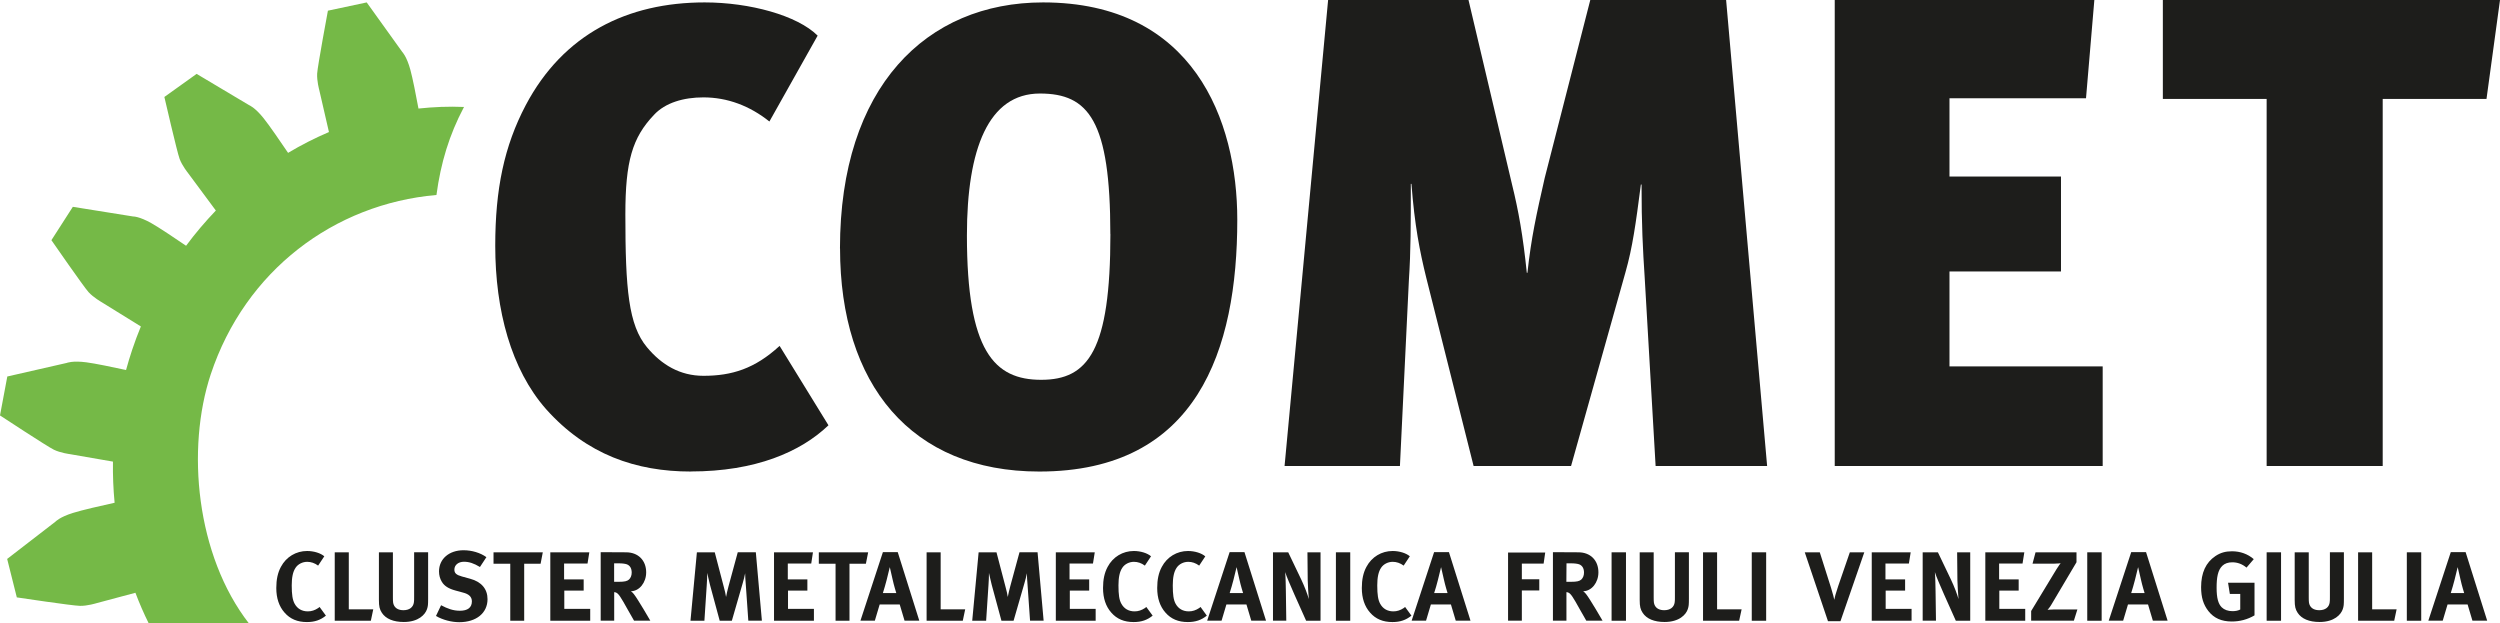 <?xml version="1.0" encoding="UTF-8"?> <svg xmlns="http://www.w3.org/2000/svg" xmlns:xlink="http://www.w3.org/1999/xlink" id="Livello_2" viewBox="0 0 362.75 90.45"><defs><style> .cls-1 { clip-path: url(#clippath-6); } .cls-2 { clip-path: url(#clippath-7); } .cls-3 { clip-path: url(#clippath-15); } .cls-4 { clip-path: url(#clippath-4); } .cls-5 { fill: #75b947; } .cls-6 { fill: #1d1d1b; } .cls-7 { clip-path: url(#clippath-9); } .cls-8 { clip-path: url(#clippath-10); } .cls-9 { clip-path: url(#clippath-11); } .cls-10 { fill: none; } .cls-11 { clip-path: url(#clippath-1); } .cls-12 { clip-path: url(#clippath-5); } .cls-13 { clip-path: url(#clippath-8); } .cls-14 { clip-path: url(#clippath-3); } .cls-15 { clip-path: url(#clippath-12); } .cls-16 { clip-path: url(#clippath-14); } .cls-17 { clip-path: url(#clippath-2); } .cls-18 { clip-path: url(#clippath-13); } .cls-19 { clip-path: url(#clippath); } </style><clipPath id="clippath"><rect class="cls-10" y="0" width="362.75" height="90.45"></rect></clipPath><clipPath id="clippath-1"><rect class="cls-10" y="0" width="362.75" height="90.45"></rect></clipPath><clipPath id="clippath-2"><rect class="cls-10" y="0" width="362.75" height="90.45"></rect></clipPath><clipPath id="clippath-3"><rect class="cls-10" y="0" width="362.75" height="90.45"></rect></clipPath><clipPath id="clippath-4"><rect class="cls-10" y="0" width="362.75" height="90.45"></rect></clipPath><clipPath id="clippath-5"><rect class="cls-10" y="0" width="362.75" height="90.45"></rect></clipPath><clipPath id="clippath-6"><rect class="cls-10" y="0" width="362.75" height="90.45"></rect></clipPath><clipPath id="clippath-7"><rect class="cls-10" y="0" width="362.75" height="90.45"></rect></clipPath><clipPath id="clippath-8"><rect class="cls-10" y="0" width="362.75" height="90.45"></rect></clipPath><clipPath id="clippath-9"><rect class="cls-10" y="0" width="362.75" height="90.45"></rect></clipPath><clipPath id="clippath-10"><rect class="cls-10" y="0" width="362.75" height="90.45"></rect></clipPath><clipPath id="clippath-11"><rect class="cls-10" y="0" width="362.75" height="90.45"></rect></clipPath><clipPath id="clippath-12"><rect class="cls-10" y="0" width="362.75" height="90.45"></rect></clipPath><clipPath id="clippath-13"><rect class="cls-10" y="0" width="362.75" height="90.45"></rect></clipPath><clipPath id="clippath-14"><rect class="cls-10" y="0" width="362.75" height="90.45"></rect></clipPath><clipPath id="clippath-15"><rect class="cls-10" y="0" width="362.75" height="90.45"></rect></clipPath></defs><g id="Livello_1-2" data-name="Livello_1"><g class="cls-19"><path class="cls-5" d="M67.31,15.52c-2.21-.1-4.41,0-6.59.23-.34-1.85-.85-4.45-1.18-5.64-.54-1.96-1.17-2.57-1.17-2.57L53.21.35l-5.63,1.2s-1.5,8.05-1.56,9.12c-.06,1.07.3,2.37.3,2.37l1.41,6.12c-2.03.87-4.01,1.87-5.93,3.02-1.05-1.55-2.73-4.01-3.57-5.05-1.27-1.58-2.1-1.88-2.1-1.88l-7.6-4.53-4.68,3.35s1.84,7.98,2.21,8.98c.37,1,1.22,2.05,1.22,2.05l4.04,5.45c-1.53,1.6-2.98,3.3-4.32,5.11-1.55-1.06-3.91-2.64-5.04-3.28-1.77-1-2.65-.97-2.65-.97l-8.74-1.4-3.11,4.84s4.66,6.73,5.38,7.53c.72.79,1.9,1.46,1.9,1.46l5.7,3.53c-.45,1.1-.88,2.23-1.26,3.38-.33.98-.62,1.96-.89,2.94-1.84-.4-4.53-.96-5.78-1.12-2.01-.26-2.82.09-2.82.09l-8.63,1.97L0,60.28s6.84,4.5,7.81,4.97c.96.47,2.3.64,2.3.64l6.28,1.09c-.03,2.01.05,4,.24,5.97-1.83.4-4.77,1.07-6.06,1.48-1.94.61-2.52,1.26-2.52,1.26l-7.01,5.41,1.4,5.58s8.1,1.22,9.17,1.23c1.07.02,2.36-.38,2.36-.38l5.68-1.52c.57,1.52,1.22,3.01,1.94,4.46h14.54c-7.69-9.9-9.13-25.36-5.55-36.16,5-15.04,17.89-24.72,32.75-26.02.62-4.67,1.87-8.73,3.94-12.66.02-.03.04-.06.06-.1"></path><path class="cls-6" d="M100.23,68.42c-7.92,0-15.1-2.45-21-9.06-5.07-5.76-7.37-14.35-7.37-23.7,0-8.21,1.29-14.44,4.42-20.39C81.72,4.97,91.02.35,102.25.35c6.54,0,13.45,1.89,16.39,4.82l-7,12.46c-2.85-2.27-6.08-3.5-9.58-3.5-2.85,0-5.53.76-7.18,2.55-3.13,3.3-4.14,6.7-4.14,14.44,0,10.86.46,16.05,3.13,19.26,2.12,2.55,4.79,4.15,8.2,4.15,4.14,0,7.46-1.04,11.05-4.34l7.09,11.52c-4.05,3.87-10.59,6.7-19.98,6.7"></path><path class="cls-6" d="M121.88,36.04C121.88,12.62,134.41.35,151.35.35c21.82,0,28.18,17.09,28.18,31.53,0,18.88-5.8,36.54-28.73,36.54-18.6,0-28.91-12.65-28.91-32.38M161.11,33.96c0-16.43-3.13-20.39-10.22-20.39-7.46,0-10.59,8.02-10.59,20.58,0,16.81,3.96,20.96,10.78,20.96s10.04-4.25,10.04-21.15"></path><path class="cls-6" d="M240.23,67.62l-1.58-27.26c-.28-4.27-.46-7.76-.46-13.58h-.1c-.74,5.72-1.21,9.12-2.23,12.71l-7.9,28.13h-14.14l-6.88-27.36c-.93-3.78-1.68-7.57-2.14-13.58h-.09c0,6.02,0,9.7-.28,13.97l-1.3,26.97h-16.74L192.71,0h20.37l6.32,26.78c.93,3.78,1.58,7.37,2.14,12.8h.09c.56-5.14,1.3-8.44,2.51-13.77L230.75,0h19.71l5.95,67.62h-16.18Z"></path></g><polygon class="cls-6" points="266.22 0 266.22 67.62 305.1 67.62 305.1 53.16 282.87 53.16 282.87 39.39 299.05 39.39 299.05 25.61 282.87 25.61 282.87 14.26 302.68 14.26 303.89 0 266.22 0"></polygon><polygon class="cls-6" points="313.83 0 313.83 14.36 328.89 14.36 328.89 67.62 345.73 67.62 345.73 14.36 360.79 14.36 362.75 0 313.83 0"></polygon><g class="cls-11"><path class="cls-6" d="M47.06,80.71l-.9,1.36c-.5-.37-1.03-.55-1.59-.55-.67,0-1.33.33-1.68.86-.39.57-.56,1.4-.56,2.56,0,1.36.12,2.11.42,2.66.4.73,1.06,1.11,1.92,1.11.54,0,1.01-.16,1.5-.48.06-.04.13-.1.2-.16l.92,1.26c-.79.64-1.63.93-2.76.93-1.37,0-2.43-.44-3.24-1.37-.8-.9-1.2-2.1-1.2-3.56,0-1.24.21-2.23.67-3.08.77-1.45,2.2-2.3,3.8-2.3.99,0,1.97.31,2.51.78"></path></g><polygon class="cls-6" points="48.57 80.14 48.57 90.07 53.81 90.07 54.16 88.41 50.61 88.41 50.61 80.14 48.57 80.14"></polygon><g class="cls-17"><path class="cls-6" d="M54.97,80.14h2.04v6.53c0,.74.03.91.17,1.19.23.44.7.68,1.36.68.87,0,1.43-.43,1.52-1.16.03-.22.03-.36.03-.89v-6.36h2.03v6.69c0,.94-.02,1.13-.16,1.56-.26.79-1.23,1.87-3.37,1.87-1.51,0-2.61-.46-3.18-1.33-.33-.51-.43-.91-.43-1.87v-6.91Z"></path><path class="cls-6" d="M70.58,80.84l-.94,1.43c-.9-.54-1.57-.76-2.32-.76-.81,0-1.39.47-1.39,1.14,0,.51.27.77,1.1,1l1.2.33c1.63.44,2.51,1.49,2.51,2.96,0,2.01-1.63,3.34-4.1,3.34-1.13,0-2.39-.33-3.38-.9l.74-1.56c.93.49,1.73.8,2.73.8,1.14,0,1.74-.47,1.74-1.36,0-.64-.41-1.06-1.3-1.28l-1.1-.3c-.99-.27-1.6-.66-1.96-1.26-.27-.44-.41-.96-.41-1.51,0-1.81,1.46-3.07,3.56-3.07,1.21,0,2.44.37,3.31,1"></path></g><polygon class="cls-6" points="71.61 80.14 71.61 81.8 74.04 81.8 74.04 90.07 76.06 90.07 76.06 81.8 78.44 81.8 78.76 80.14 71.61 80.14"></polygon><polygon class="cls-6" points="79.85 80.14 79.85 90.07 85.64 90.07 85.64 88.35 81.88 88.35 81.88 85.7 84.69 85.7 84.69 84.07 81.85 84.07 81.85 81.77 85.25 81.77 85.51 80.14 79.85 80.14"></polygon><g class="cls-14"><path class="cls-6" d="M89.11,81.74v2.68s.66,0,.66,0c.86,0,1.23-.09,1.5-.33.24-.23.39-.58.39-1,0-.61-.24-1.03-.71-1.21-.23-.08-.64-.14-1.13-.14h-.7ZM87.14,80.12l3.7.02c1.76,0,2.92,1.17,2.92,2.91,0,1.49-.99,2.72-2.21,2.74.2.16.29.24.42.41.57.71,2.39,3.86,2.39,3.86h-2.36c-.39-.66-.54-.93-.93-1.63-.99-1.79-1.3-2.26-1.64-2.43-.1-.04-.16-.07-.31-.08v4.14h-1.96v-9.94Z"></path><path class="cls-6" d="M101.12,80.14h2.59l1.3,4.97c.19.72.26,1,.34,1.51.1-.51.2-.97.36-1.56l1.34-4.93h2.62l.88,9.93h-1.97l-.37-5.3c-.04-.63-.09-1.06-.09-1.58-.11.57-.19.86-.36,1.46l-1.57,5.43h-1.76l-1.41-5.21c-.13-.49-.4-1.73-.4-1.73,0,.59-.03,1.14-.07,1.76l-.34,5.18h-2.02l.93-9.93Z"></path></g><polygon class="cls-6" points="112.31 80.14 112.31 90.07 118.1 90.07 118.1 88.35 114.34 88.35 114.34 85.7 117.15 85.7 117.15 84.07 114.31 84.07 114.31 81.77 117.71 81.77 117.96 80.14 112.31 80.14"></polygon><polygon class="cls-6" points="118.81 80.14 118.81 81.8 121.24 81.8 121.24 90.07 123.26 90.07 123.26 81.8 125.64 81.8 125.97 80.14 118.81 80.14"></polygon><g class="cls-4"><path class="cls-6" d="M128.11,86.05h1.94s-.33-1.04-.54-2c-.1-.46-.4-1.76-.4-1.76,0,0-.29,1.17-.47,1.91-.19.71-.32,1.18-.53,1.84M128.1,80.11h2.16l3.13,9.95h-2.14l-.7-2.35h-2.91l-.7,2.35h-2.09l3.26-9.95Z"></path></g><polygon class="cls-6" points="134.45 80.14 134.45 90.07 139.7 90.07 140.05 88.41 136.49 88.41 136.49 80.14 134.45 80.14"></polygon><g class="cls-12"><path class="cls-6" d="M142.01,80.14h2.58l1.3,4.97c.19.72.26,1,.34,1.51.1-.51.2-.97.36-1.56l1.34-4.93h2.62l.88,9.93h-1.97l-.37-5.3c-.04-.63-.09-1.06-.09-1.58-.11.57-.19.86-.36,1.46l-1.57,5.43h-1.76l-1.41-5.21c-.13-.49-.4-1.73-.4-1.73,0,.59-.03,1.14-.07,1.76l-.34,5.18h-2.02l.93-9.93Z"></path></g><polygon class="cls-6" points="153.2 80.14 153.2 90.07 158.98 90.07 158.98 88.35 155.23 88.35 155.23 85.7 158.04 85.7 158.04 84.07 155.19 84.07 155.19 81.77 158.59 81.77 158.85 80.14 153.2 80.14"></polygon><g class="cls-1"><path class="cls-6" d="M167.02,80.71l-.9,1.36c-.5-.37-1.03-.55-1.59-.55-.67,0-1.33.33-1.68.86-.39.57-.56,1.4-.56,2.56,0,1.36.11,2.11.42,2.66.4.73,1.06,1.11,1.92,1.11.54,0,1.01-.16,1.5-.48.06-.04.13-.1.2-.16l.92,1.26c-.79.64-1.63.93-2.76.93-1.37,0-2.43-.44-3.24-1.37-.8-.9-1.2-2.1-1.2-3.56,0-1.24.21-2.23.67-3.08.77-1.45,2.2-2.3,3.8-2.3.99,0,1.97.31,2.51.78"></path><path class="cls-6" d="M174.9,80.71l-.9,1.36c-.5-.37-1.03-.55-1.59-.55-.67,0-1.33.33-1.68.86-.39.57-.56,1.4-.56,2.56,0,1.36.11,2.11.41,2.66.4.73,1.06,1.11,1.92,1.11.54,0,1.01-.16,1.5-.48.06-.04.13-.1.2-.16l.91,1.26c-.79.64-1.63.93-2.76.93-1.37,0-2.43-.44-3.24-1.37-.8-.9-1.2-2.1-1.2-3.56,0-1.24.21-2.23.67-3.08.77-1.45,2.2-2.3,3.8-2.3.98,0,1.97.31,2.51.78"></path><path class="cls-6" d="M178.43,86.05h1.94s-.33-1.04-.54-2c-.1-.46-.4-1.76-.4-1.76,0,0-.29,1.17-.47,1.91-.19.71-.32,1.18-.53,1.84M178.41,80.11h2.16l3.13,9.95h-2.14l-.7-2.35h-2.91l-.7,2.35h-2.09l3.26-9.95Z"></path><path class="cls-6" d="M184.71,80.14h2.21l1.9,3.97c.5,1.06.89,2.1,1.09,2.82-.07-.77-.14-2.04-.16-2.73l-.04-4.06h1.9v9.93h-2.09l-1.7-3.8c-.54-1.24-1.16-2.64-1.34-3.26.07.82.08,1.98.1,2.81l.06,4.24h-1.93v-9.93Z"></path></g><rect class="cls-6" x="193.84" y="80.14" width="2.08" height="9.93"></rect><g class="cls-2"><path class="cls-6" d="M204.57,80.71l-.9,1.36c-.5-.37-1.03-.55-1.59-.55-.67,0-1.33.33-1.68.86-.39.57-.56,1.4-.56,2.56,0,1.36.12,2.11.42,2.66.4.73,1.06,1.11,1.92,1.11.54,0,1.01-.16,1.5-.48.06-.04.13-.1.2-.16l.92,1.26c-.79.64-1.63.93-2.76.93-1.37,0-2.43-.44-3.24-1.37-.8-.9-1.2-2.1-1.2-3.56,0-1.24.21-2.23.67-3.08.77-1.45,2.2-2.3,3.8-2.3.99,0,1.97.31,2.51.78"></path><path class="cls-6" d="M208.1,86.05h1.94s-.33-1.04-.54-2c-.1-.46-.4-1.76-.4-1.76,0,0-.29,1.17-.47,1.91-.19.71-.31,1.18-.53,1.84M208.08,80.11h2.16l3.13,9.95h-2.14l-.7-2.35h-2.91l-.7,2.35h-2.09l3.26-9.95Z"></path></g><polygon class="cls-6" points="218.82 80.17 218.82 90.06 220.82 90.06 220.82 85.68 223.35 85.68 223.35 84.05 220.82 84.05 220.82 81.78 223.98 81.78 224.21 80.17 218.82 80.17"></polygon><g class="cls-13"><path class="cls-6" d="M227.3,81.74l-.02,2.68h.67c.86,0,1.23-.09,1.5-.33.24-.23.39-.58.39-1,0-.61-.24-1.03-.71-1.21-.23-.08-.64-.14-1.13-.14h-.7ZM225.32,80.12l3.7.02c1.76,0,2.91,1.17,2.91,2.91,0,1.49-.99,2.72-2.21,2.74.2.16.29.24.42.41.57.71,2.39,3.86,2.39,3.86h-2.36c-.38-.66-.54-.93-.93-1.63-.99-1.79-1.3-2.26-1.64-2.43-.1-.04-.16-.07-.31-.08v4.14h-1.96v-9.94Z"></path></g><rect class="cls-6" x="233.84" y="80.14" width="2.09" height="9.93"></rect><g class="cls-7"><path class="cls-6" d="M237.91,80.14h2.04v6.53c0,.74.03.91.17,1.19.23.44.7.68,1.36.68.87,0,1.43-.43,1.52-1.16.03-.22.03-.36.03-.89v-6.36h2.03v6.69c0,.94-.02,1.13-.16,1.56-.25.79-1.23,1.87-3.37,1.87-1.51,0-2.61-.46-3.18-1.33-.33-.51-.43-.91-.43-1.87v-6.91Z"></path></g><polygon class="cls-6" points="247.11 80.14 247.11 90.07 252.35 90.07 252.71 88.41 249.15 88.41 249.15 80.14 247.11 80.14"></polygon><rect class="cls-6" x="254.18" y="80.14" width="2.09" height="9.93"></rect><g class="cls-8"><path class="cls-6" d="M261.86,80.14h2.19l1.64,5.17c.04.17.2.68.32,1.11.06.24.09.34.14.61.06-.29.08-.37.17-.71.16-.53.24-.77.4-1.27l1.69-4.91h2.1s-3.46,10-3.46,10h-1.81l-3.37-10Z"></path></g><polygon class="cls-6" points="271.59 80.14 271.59 90.07 277.37 90.07 277.37 88.35 273.61 88.35 273.61 85.7 276.43 85.7 276.43 84.07 273.58 84.07 273.58 81.77 276.98 81.77 277.24 80.14 271.59 80.14"></polygon><g class="cls-9"><path class="cls-6" d="M278.98,80.14h2.21l1.9,3.97c.5,1.06.89,2.1,1.09,2.82-.07-.77-.14-2.04-.16-2.73l-.04-4.06h1.9v9.93h-2.09l-1.7-3.8c-.54-1.24-1.16-2.64-1.34-3.26.07.82.08,1.98.1,2.81l.06,4.24h-1.93v-9.93Z"></path></g><polygon class="cls-6" points="288.07 80.14 288.07 90.07 293.86 90.07 293.86 88.35 290.1 88.35 290.1 85.7 292.91 85.7 292.91 84.07 290.07 84.07 290.07 81.77 293.47 81.77 293.73 80.14 288.07 80.14"></polygon><g class="cls-15"><path class="cls-6" d="M295.36,80.14h5.94v1.44l-3.68,6.21c-.21.36-.52.7-.52.7,0,0,.59-.06.99-.06h3.34l-.51,1.63h-6.2v-1.4l3.66-6.04c.27-.46.62-.9.62-.9,0,0-.42.07-1.02.07h-3.06l.44-1.66Z"></path></g><rect class="cls-6" x="302.86" y="80.14" width="2.09" height="9.93"></rect><g class="cls-18"><path class="cls-6" d="M309.24,86.05h1.94s-.33-1.04-.54-2c-.1-.46-.4-1.76-.4-1.76,0,0-.29,1.17-.47,1.91-.19.71-.32,1.18-.53,1.84M309.23,80.11h2.16l3.13,9.95h-2.14l-.7-2.35h-2.91l-.7,2.35h-2.09l3.26-9.95Z"></path><path class="cls-6" d="M327.03,81.12l-1.06,1.24c-.64-.53-1.32-.77-2.07-.77-.59,0-1.09.17-1.43.5-.67.64-.84,1.71-.84,3.2s.24,2.33.74,2.83c.37.36.91.56,1.56.56.44,0,.8-.07,1.13-.24v-2.26h-1.51l-.26-1.63h3.84v4.74c-1.02.6-2.13.89-3.3.89-1.49,0-2.59-.49-3.39-1.51-.73-.93-1.06-1.99-1.06-3.47,0-2.1.69-3.58,2.07-4.51.73-.49,1.47-.7,2.41-.7,1.2,0,2.29.39,3.16,1.14"></path></g><rect class="cls-6" x="328.89" y="80.14" width="2.09" height="9.93"></rect><g class="cls-16"><path class="cls-6" d="M332.96,80.14h2.04v6.53c0,.74.03.91.17,1.19.23.44.7.68,1.36.68.87,0,1.43-.43,1.51-1.16.03-.22.03-.36.03-.89v-6.36h2.03v6.69c0,.94-.02,1.13-.16,1.56-.26.79-1.23,1.87-3.37,1.87-1.51,0-2.61-.46-3.18-1.33-.33-.51-.43-.91-.43-1.87v-6.91Z"></path></g><polygon class="cls-6" points="342.16 80.14 342.16 90.07 347.4 90.07 347.75 88.41 344.2 88.41 344.2 80.14 342.16 80.14"></polygon><rect class="cls-6" x="349.23" y="80.14" width="2.09" height="9.93"></rect><g class="cls-3"><path class="cls-6" d="M355.61,86.05h1.94s-.33-1.04-.54-2c-.1-.46-.4-1.76-.4-1.76,0,0-.29,1.17-.47,1.91-.19.71-.32,1.18-.53,1.84M355.6,80.11h2.16l3.13,9.95h-2.14l-.7-2.35h-2.91l-.7,2.35h-2.09l3.26-9.95Z"></path></g></g></svg> 